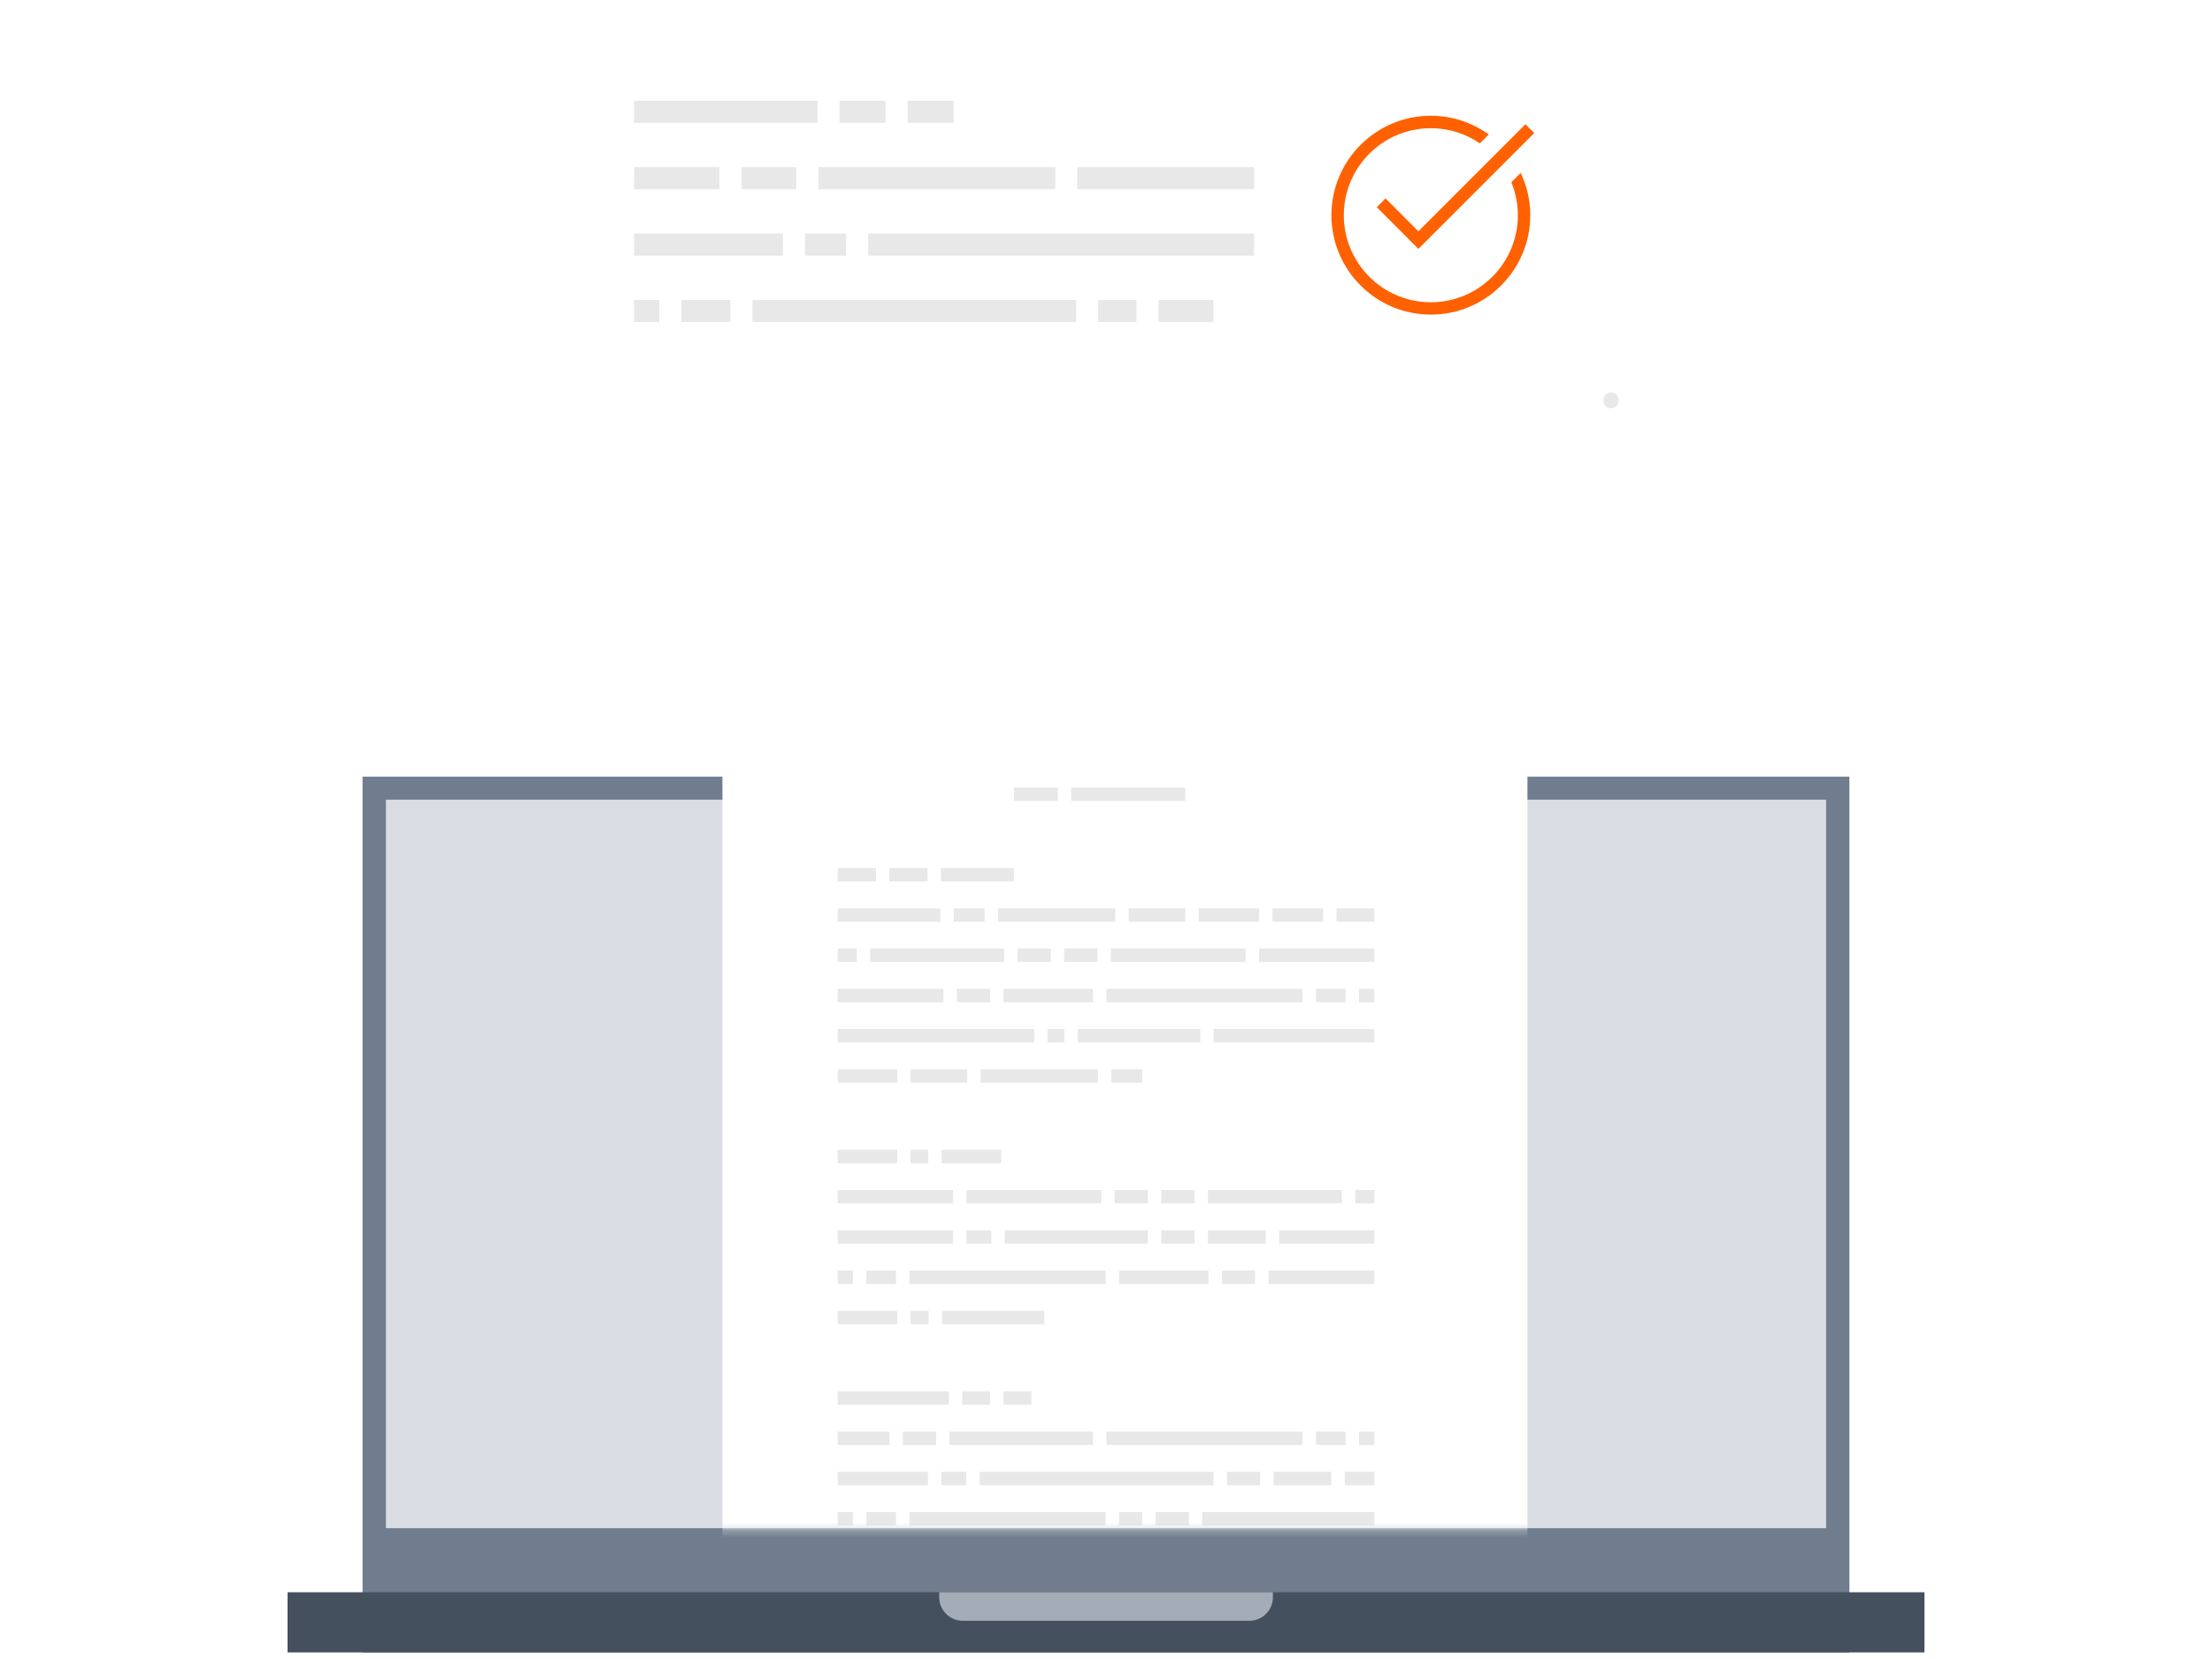 <svg width="300" height="225" viewBox="0 0 300 225" fill="none" xmlns="http://www.w3.org/2000/svg">
<path d="M250.823 105.332H49.169V224.113H250.823V105.332Z" fill="#707D8F"/>
<path d="M247.664 108.456H52.343V207.261H247.664V108.456Z" fill="#D9DDE3"/>
<path d="M261 215.947H39V224.106H261V215.947Z" fill="#45505F"/>
<path d="M127.373 215.947H172.636V216.625C172.636 218.386 171.203 219.82 169.441 219.82H130.575C128.814 219.82 127.38 218.386 127.38 216.625V215.947H127.373Z" fill="#A4ACB7"/>
<mask id="mask0_16_2827" style="mask-type:luminance" maskUnits="userSpaceOnUse" x="86" y="89" width="128" height="119">
<path d="M213.513 89.629H86.481V207.261H213.513V89.629Z" fill="white"/>
</mask>
<g mask="url(#mask0_16_2827)">
<g filter="url(#filter0_d_16_2827)">
<path d="M95.41 89.522V235.095H204.592V89.522H95.41Z" fill="white"/>
</g>
<path d="M118.795 117.727H113.61V119.545H118.795V117.727Z" fill="#E8E8E8"/>
<path d="M127.531 123.189H113.61V125.008H127.531V123.189Z" fill="#E8E8E8"/>
<path d="M133.535 123.189H129.349V125.008H133.535V123.189Z" fill="#E8E8E8"/>
<path d="M151.257 123.189H135.354V125.008H151.257V123.189Z" fill="#E8E8E8"/>
<path d="M160.756 123.189H153.075V125.008H160.756V123.189Z" fill="#E8E8E8"/>
<path d="M154.907 145.026H150.721V146.844H154.907V145.026Z" fill="#E8E8E8"/>
<path d="M148.903 145.026H133V146.844H148.903V145.026Z" fill="#E8E8E8"/>
<path d="M131.181 145.026H123.501V146.844H131.181V145.026Z" fill="#E8E8E8"/>
<path d="M170.746 123.189H162.573V125.008H170.746V123.189Z" fill="#E8E8E8"/>
<path d="M179.44 123.189H172.572V125.008H179.44V123.189Z" fill="#E8E8E8"/>
<path d="M186.393 123.189H181.259V125.008H186.393V123.189Z" fill="#E8E8E8"/>
<path d="M116.206 128.645H113.61V130.463H116.206V128.645Z" fill="#E8E8E8"/>
<path d="M136.188 128.645H118.024V130.463H136.188V128.645Z" fill="#E8E8E8"/>
<path d="M127.959 134.107H113.61V135.926H127.959V134.107Z" fill="#E8E8E8"/>
<path d="M140.26 139.563H113.61V141.381H140.26V139.563Z" fill="#E8E8E8"/>
<path d="M121.683 145.026H113.61V146.844H121.683V145.026Z" fill="#E8E8E8"/>
<path d="M121.683 155.944H113.61V157.762H121.683V155.944Z" fill="#E8E8E8"/>
<path d="M135.789 155.944H127.716V157.762H135.789V155.944Z" fill="#E8E8E8"/>
<path d="M125.89 155.944H123.501V157.762H125.89V155.944Z" fill="#E8E8E8"/>
<path d="M121.683 177.78H113.61V179.599H121.683V177.78Z" fill="#E8E8E8"/>
<path d="M125.94 177.78H123.501V179.599H125.94V177.78Z" fill="#E8E8E8"/>
<path d="M141.622 177.78H127.766V179.599H141.622V177.78Z" fill="#E8E8E8"/>
<path d="M128.686 188.698H113.61V190.517H128.686V188.698Z" fill="#E8E8E8"/>
<path d="M143.455 106.809H137.5V108.627H143.455V106.809Z" fill="#E8E8E8"/>
<path d="M160.755 106.809H145.28V108.627H160.755V106.809Z" fill="#E8E8E8"/>
<path d="M125.797 117.727H120.612V119.545H125.797V117.727Z" fill="#E8E8E8"/>
<path d="M142.507 128.645H138V130.463H142.507V128.645Z" fill="#E8E8E8"/>
<path d="M148.831 128.645H144.324V130.463H148.831V128.645Z" fill="#E8E8E8"/>
<path d="M168.934 128.645H150.649V130.463H168.934V128.645Z" fill="#E8E8E8"/>
<path d="M186.399 128.645H170.753V130.463H186.399V128.645Z" fill="#E8E8E8"/>
<path d="M186.392 166.862H173.478V168.68H186.392V166.862Z" fill="#E8E8E8"/>
<path d="M171.66 166.862H163.822V168.68H171.66V166.862Z" fill="#E8E8E8"/>
<path d="M162.003 166.862H157.496V168.68H162.003V166.862Z" fill="#E8E8E8"/>
<path d="M155.678 166.862H136.267V168.68H155.678V166.862Z" fill="#E8E8E8"/>
<path d="M134.447 166.862H131.074V168.68H134.447V166.862Z" fill="#E8E8E8"/>
<path d="M129.257 166.862H113.61V168.68H129.257V166.862Z" fill="#E8E8E8"/>
<path d="M186.399 199.616H182.384V201.435H186.399V199.616Z" fill="#E8E8E8"/>
<path d="M180.559 199.616H172.722V201.435H180.559V199.616Z" fill="#E8E8E8"/>
<path d="M170.904 199.616H166.396V201.435H170.904V199.616Z" fill="#E8E8E8"/>
<path d="M164.578 199.616H132.857V201.435H164.578V199.616Z" fill="#E8E8E8"/>
<path d="M131.039 199.616H127.666V201.435H131.039V199.616Z" fill="#E8E8E8"/>
<path d="M125.848 199.616H113.61V201.435H125.848V199.616Z" fill="#E8E8E8"/>
<path d="M186.4 161.399H183.804V163.218H186.4V161.399Z" fill="#E8E8E8"/>
<path d="M181.986 161.399H163.822V163.218H181.986V161.399Z" fill="#E8E8E8"/>
<path d="M162.003 161.399H157.496V163.218H162.003V161.399Z" fill="#E8E8E8"/>
<path d="M155.678 161.399H151.171V163.218H155.678V161.399Z" fill="#E8E8E8"/>
<path d="M149.359 161.399H131.074V163.218H149.359V161.399Z" fill="#E8E8E8"/>
<path d="M129.257 161.399H113.61V163.218H129.257V161.399Z" fill="#E8E8E8"/>
<path d="M134.276 134.107H129.776V135.926H134.276V134.107Z" fill="#E8E8E8"/>
<path d="M148.233 134.107H136.103V135.926H148.233V134.107Z" fill="#E8E8E8"/>
<path d="M176.658 134.107H150.051V135.926H176.658V134.107Z" fill="#E8E8E8"/>
<path d="M162.781 139.563H146.172V141.381H162.781V139.563Z" fill="#E8E8E8"/>
<path d="M186.393 134.107H184.317V135.926H186.393V134.107Z" fill="#E8E8E8"/>
<path d="M182.499 134.107H178.484V135.926H182.499V134.107Z" fill="#E8E8E8"/>
<path d="M186.4 205.072H163.052V206.89H186.4V205.072Z" fill="#E8E8E8"/>
<path d="M161.233 205.072H156.726V206.89H161.233V205.072Z" fill="#E8E8E8"/>
<path d="M154.907 205.072H151.77V206.89H154.907V205.072Z" fill="#E8E8E8"/>
<path d="M149.951 205.072H123.344V206.89H149.951V205.072Z" fill="#E8E8E8"/>
<path d="M115.686 205.072H113.61V206.89H115.686V205.072Z" fill="#E8E8E8"/>
<path d="M121.518 205.072H117.503V206.89H121.518V205.072Z" fill="#E8E8E8"/>
<path d="M186.393 172.318H172.045V174.136H186.393V172.318Z" fill="#E8E8E8"/>
<path d="M170.219 172.318H165.719V174.136H170.219V172.318Z" fill="#E8E8E8"/>
<path d="M163.9 172.318H151.77V174.136H163.9V172.318Z" fill="#E8E8E8"/>
<path d="M149.951 172.318H123.344V174.136H149.951V172.318Z" fill="#E8E8E8"/>
<path d="M115.686 172.318H113.61V174.136H115.686V172.318Z" fill="#E8E8E8"/>
<path d="M121.518 172.318H117.503V174.136H121.518V172.318Z" fill="#E8E8E8"/>
<path d="M120.628 194.154H113.61V195.972H120.628V194.154Z" fill="#E8E8E8"/>
<path d="M126.952 194.154H122.445V195.972H126.952V194.154Z" fill="#E8E8E8"/>
<path d="M148.232 194.154H128.771V195.972H148.232V194.154Z" fill="#E8E8E8"/>
<path d="M176.658 194.154H150.051V195.972H176.658V194.154Z" fill="#E8E8E8"/>
<path d="M186.393 194.154H184.317V195.972H186.393V194.154Z" fill="#E8E8E8"/>
<path d="M182.499 194.154H178.484V195.972H182.499V194.154Z" fill="#E8E8E8"/>
<path d="M144.346 139.563H142.071V141.381H144.346V139.563Z" fill="#E8E8E8"/>
<path d="M186.392 139.563H164.599V141.381H186.392V139.563Z" fill="#E8E8E8"/>
<path d="M137.5 117.727H127.623V119.545H137.5V117.727Z" fill="#E8E8E8"/>
<path d="M134.284 188.698H130.504V190.517H134.284V188.698Z" fill="#E8E8E8"/>
<path d="M139.882 188.698H136.103V190.517H139.882V188.698Z" fill="#E8E8E8"/>
</g>
<g filter="url(#filter1_d_16_2827)">
<path d="M71.861 1V57.252H160.433V71.865L178.119 57.252H222.041V1H71.861Z" fill="white"/>
</g>
<path d="M110.869 13.658H85.995V16.654H110.869V13.658Z" fill="#E8E8E8"/>
<path d="M170.074 31.672H117.744V34.667H170.074V31.672Z" fill="#E8E8E8"/>
<path d="M114.741 31.672H109.179V34.667H114.741V31.672Z" fill="#E8E8E8"/>
<path d="M106.177 31.672H85.995V34.667H106.177V31.672Z" fill="#E8E8E8"/>
<path d="M164.554 40.679H157.123V43.674H164.554V40.679Z" fill="#E8E8E8"/>
<path d="M154.122 40.679H148.944V43.674H154.122V40.679Z" fill="#E8E8E8"/>
<path d="M145.948 40.679H102.047V43.674H145.948V40.679Z" fill="#E8E8E8"/>
<path d="M89.418 40.679H85.995V43.674H89.418V40.679Z" fill="#E8E8E8"/>
<path d="M99.046 40.679H92.414V43.674H99.046V40.679Z" fill="#E8E8E8"/>
<path d="M97.569 22.665H85.995V25.66H97.569V22.665Z" fill="#E8E8E8"/>
<path d="M107.996 22.665H100.572V25.66H107.996V22.665Z" fill="#E8E8E8"/>
<path d="M143.111 22.665H111.006V25.66H143.111V22.665Z" fill="#E8E8E8"/>
<path d="M170.074 22.665H146.105V25.66H170.074V22.665Z" fill="#E8E8E8"/>
<path d="M120.098 13.658H113.865V16.654H120.098V13.658Z" fill="#E8E8E8"/>
<path d="M129.339 13.658H123.106V16.654H129.339V13.658Z" fill="#E8E8E8"/>
<path d="M206.888 16.853L203.821 19.919L206.888 16.853Z" fill="#FF6100"/>
<path d="M204.976 24.726C205.539 26.102 205.86 27.607 205.86 29.19C205.86 35.694 200.569 40.993 194.058 40.993C187.547 40.993 182.255 35.701 182.255 29.19C182.255 22.679 187.547 17.388 194.058 17.388C196.525 17.388 198.814 18.151 200.711 19.449L201.916 18.244C199.699 16.646 196.996 15.698 194.058 15.698C186.62 15.698 180.572 21.745 180.572 29.183C180.572 36.621 186.62 42.669 194.058 42.669C201.496 42.669 207.543 36.621 207.543 29.183C207.543 27.129 207.065 25.19 206.245 23.45L204.976 24.719V24.726Z" fill="#FF6100"/>
<path d="M206.887 16.853L203.821 19.919L202.63 21.11L192.368 31.372L187.911 26.908L186.72 28.099L192.368 33.754L201.467 24.655L208.078 18.044L206.887 16.853Z" fill="#FF6100"/>
<path d="M218.482 55.377C219.859 55.377 219.859 53.237 218.482 53.237C217.106 53.237 217.106 55.377 218.482 55.377Z" fill="#E8E8E8"/>
<defs>
<filter id="filter0_d_16_2827" x="95.41" y="89.522" width="111.749" height="148.14" filterUnits="userSpaceOnUse" color-interpolation-filters="sRGB">
<feFlood flood-opacity="0" result="BackgroundImageFix"/>
<feColorMatrix in="SourceAlpha" type="matrix" values="0 0 0 0 0 0 0 0 0 0 0 0 0 0 0 0 0 0 127 0" result="hardAlpha"/>
<feOffset dx="2.567" dy="2.567"/>
<feColorMatrix type="matrix" values="0 0 0 0 0.333 0 0 0 0 0.345 0 0 0 0 0.392 0 0 0 0.15 0"/>
<feBlend mode="normal" in2="BackgroundImageFix" result="effect1_dropShadow_16_2827"/>
<feBlend mode="normal" in="SourceGraphic" in2="effect1_dropShadow_16_2827" result="shape"/>
</filter>
<filter id="filter1_d_16_2827" x="71.861" y="1" width="152.747" height="73.432" filterUnits="userSpaceOnUse" color-interpolation-filters="sRGB">
<feFlood flood-opacity="0" result="BackgroundImageFix"/>
<feColorMatrix in="SourceAlpha" type="matrix" values="0 0 0 0 0 0 0 0 0 0 0 0 0 0 0 0 0 0 127 0" result="hardAlpha"/>
<feOffset dx="2.567" dy="2.567"/>
<feColorMatrix type="matrix" values="0 0 0 0 0.333 0 0 0 0 0.345 0 0 0 0 0.392 0 0 0 0.15 0"/>
<feBlend mode="normal" in2="BackgroundImageFix" result="effect1_dropShadow_16_2827"/>
<feBlend mode="normal" in="SourceGraphic" in2="effect1_dropShadow_16_2827" result="shape"/>
</filter>
</defs>
</svg>
